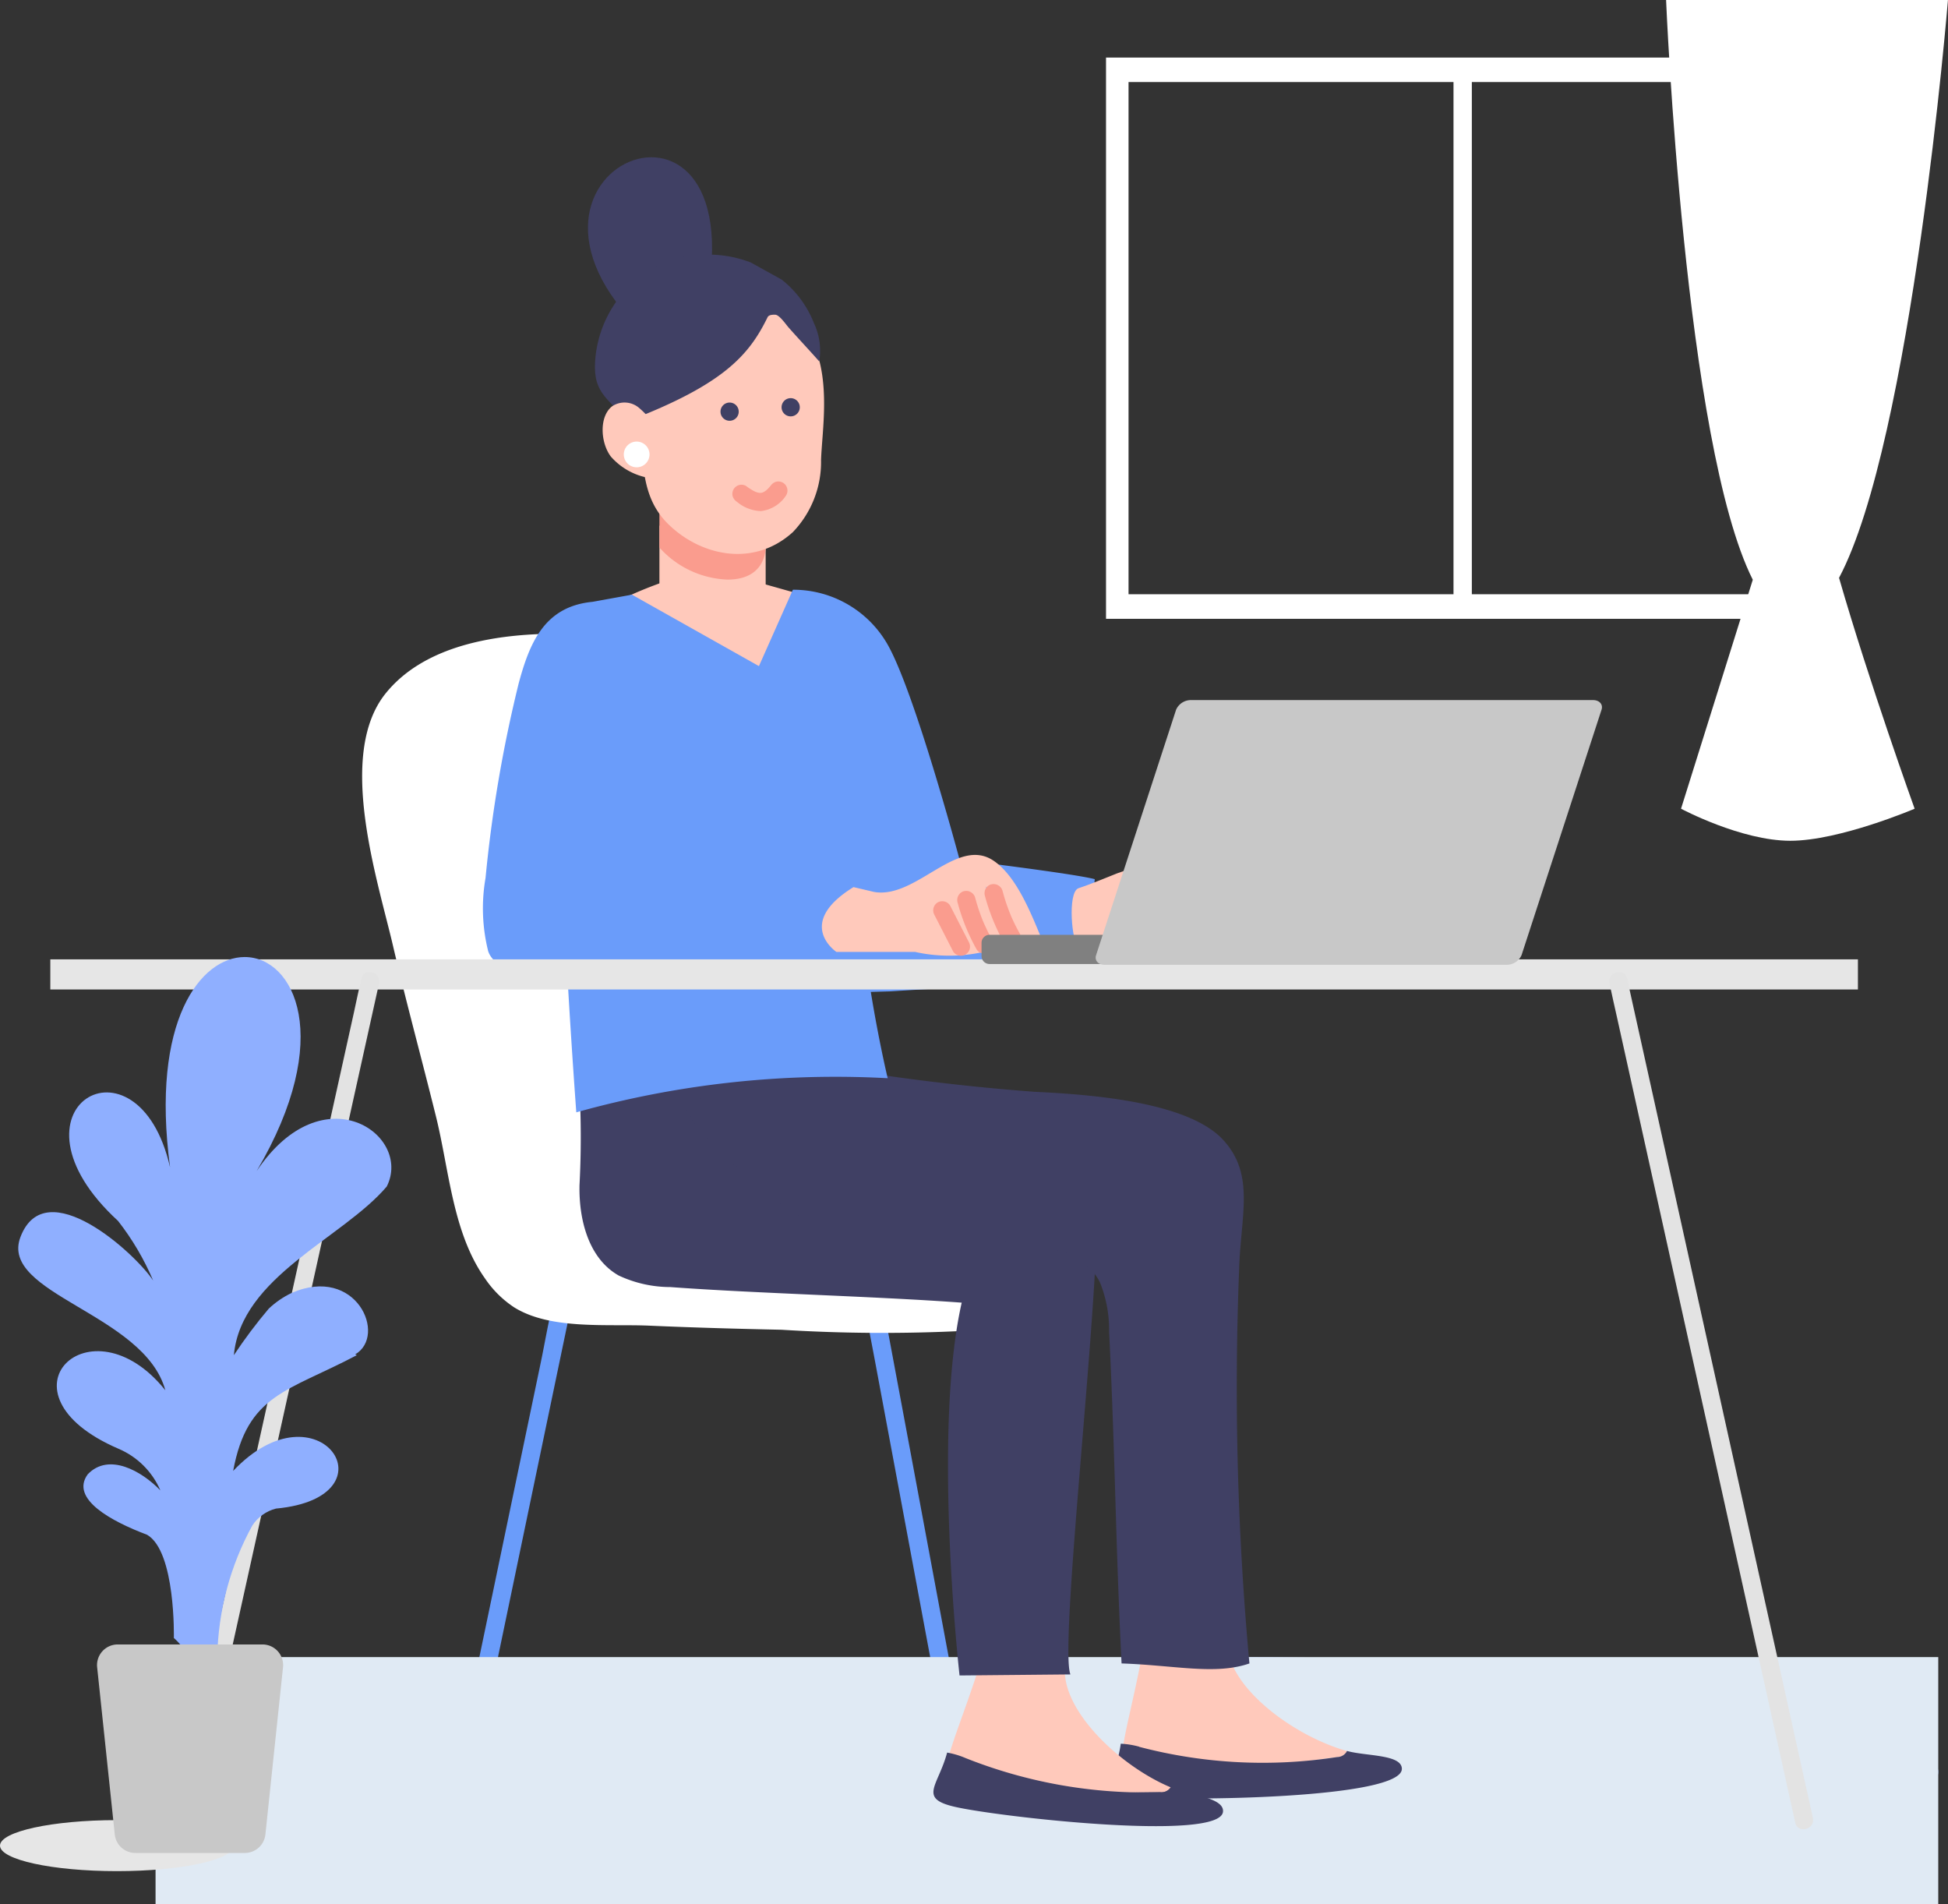 <svg xmlns="http://www.w3.org/2000/svg" xmlns:xlink="http://www.w3.org/1999/xlink" width="132" height="129" viewBox="0 0 132 129"><rect x="0" y="0" width="132" height="129" fill="#333333" stroke="none"/><defs><clipPath id="a"><path d="M7.327,1148.141c9.014-1.67,28.307-.977,34.133-3.316,2.211-.956.373-2.088,2.437-3.054,2.2-1.028,8.246-1.621,14.12-1.963,26.324-1.681,55.37.5,63.9,5.389,8.11,5.435-17.967,4.116-24.264,5.925-3.4,1.644,7.049,3.338-6.487,4.5-13.934.93-63.357-.07-75.524-1.593-11.236-1.123-18.031-4.05-8.315-5.89" transform="translate(-2.667 -1139.246)" fill="none"/></clipPath><linearGradient id="b" x1="0.013" y1="0.395" x2="0.015" y2="0.395" gradientUnits="objectBoundingBox"><stop offset="0" stop-color="#6b5cb5"/><stop offset="1" stop-color="#8fafff"/></linearGradient><clipPath id="c"><path d="M442.249,961.611c4.5-6.7,10.572-2.438,8.808,1.058-2.991,3.514-9.872,6.1-10.359,11.424a33.86,33.86,0,0,1,2.363-3.15,6.085,6.085,0,0,1,1.544-1.062c4.39-1.919,6.5,2.886,4.317,4.156l.109.057c-4.712,2.484-7.414,2.629-8.381,7.842,5.787-6.122,11.145,1.786,2.9,2.55a2.714,2.714,0,0,0-1.6,1.145,19.248,19.248,0,0,0-2.376,8.907c-.985,2.425-1.536-.07-2.942-1.284,0,0,.132-5.865-1.816-6.995-2.375-.893-5.239-2.419-4.022-4.093,1.43-1.5,3.67-.216,4.925,1.089a5.39,5.39,0,0,0-2.842-2.824c-8.7-3.744-1.9-10.3,3.177-3.961-1.425-5.209-11.289-6.522-9.816-10.383,1.7-4.46,7.818,1.152,8.993,2.953A17.983,17.983,0,0,0,432.852,965c-8.3-7.622,1.338-13.221,3.523-3.633-1.334-9.95,2.088-14.247,5.056-14.247,3.352,0,6.126,5.48.818,14.489" transform="translate(-426.089 -947.122)" fill="none"/></clipPath><linearGradient id="d" x1="-1.876" y1="-0.183" x2="-1.871" y2="-0.183" xlink:href="#b"/></defs><path d="M351.989,745.765l-3.42,1.719c-13.129-11.675,7.684-20.2,3.42-1.719" transform="translate(-304.324 -724.349)" fill="#404064"/><g transform="translate(0)"><path d="M267.082,1038.561a.624.624,0,0,1,.761.431l.624,3.343,1.492,7.994,1.8,9.663,1.559,8.353c.253,1.354.522,2.706.758,4.062,0,.019.007.038.011.058a.633.633,0,0,1-.432.759.624.624,0,0,1-.761-.431l-.624-3.343-1.492-7.993-1.8-9.663-1.559-8.353c-.253-1.354-.522-2.706-.758-4.062,0-.019-.007-.038-.011-.058a.633.633,0,0,1,.432-.759" transform="translate(-208.11 -951.137)" fill="#6a9cfa"/><path d="M377.533,1070.276q.831-3.982,1.661-7.963l2-9.6,1.73-8.293c.279-1.339.5-2.709.841-4.034,0-.019.008-.039.012-.057a.619.619,0,0,1,1.193.328l-.692,3.317-1.661,7.964-2,9.6q-.865,4.146-1.73,8.293c-.28,1.339-.5,2.709-.842,4.034,0,.019-.008.038-.012.057a.619.619,0,0,1-1.193-.328l.692-3.317" transform="translate(-346.274 -952.145)" fill="#6a9cfa"/><path d="M275.538,860.353l2,31.15s16.927-1.156,17.159,3.468,1.222,10.085-4.638,10.636a110.6,110.6,0,0,1-12.521-.068c-2.988-.063-5.975-.146-8.96-.277-2.837-.125-6.683.3-9.154-1.235a7.089,7.089,0,0,1-1.989-1.969c-2.19-3.092-2.424-7.348-3.314-10.95-.96-3.879-2.017-7.734-2.927-11.626-1.047-4.477-3.825-12.914-.487-17.055,6.177-7.661,24.831-2.074,24.831-2.074" transform="translate(-224.574 -815.452)" fill="#fff"/><g transform="translate(10.541 112.263)"><g transform="translate(0 0)" clip-path="url(#a)"><path d="M.1.155,123.93,0l-.1,82.035L0,82.19Z" transform="translate(94.268 74.666) rotate(-150)" fill="url(#b)"/></g></g><rect width="120.799" height="16.737" transform="translate(10.541 112.263)" fill="#e0eaf4"/><path d="M164.68,1096.5l5.694-.494c.383,3.157.767,7.33,1.269,10.246.486,2.82,4.635,5.83,8.066,6.789a.746.746,0,0,1-.666.413c-4.506.544-8.5,1.638-12.88.338-.38-.112-1.22-.817-1.659-.844.194-1.409.667-3.126,1.186-5.745.167-.843-.485-6.72-1.009-10.7" transform="translate(-88.433 -994.414)" fill="#ffc9bb"/><path d="M151.333,1163.25a32.9,32.9,0,0,0,13.416.693.747.747,0,0,0,.667-.413c1.287.359,3.692.224,3.717,1.2.051,2.052-15.079,2.213-18.106,1.89-2.52-.269-1.261-1.254-.941-3.58a5.713,5.713,0,0,1,1.247.2" transform="translate(-74.14 -1044.908)" fill="#404064"/><path d="M214.492,1107.554l6.237.94c-.009,3.18-.19,5.027-.051,7.982.135,2.858,3.883,6.353,7.169,7.724a.746.746,0,0,1-.712.328c-4.539-.011-8.64.584-12.824-1.241-.364-.158-1.11-.96-1.543-1.04.366-1.375,1.047-3.021,1.885-5.557.27-.816-.13-5.12-.161-9.137" transform="translate(-148.519 -1003.114)" fill="#ffc9bb"/><path d="M200.6,1165.8a32.894,32.894,0,0,0,13.229,2.331.748.748,0,0,0,.712-.329c1.233.514,3.637.674,3.54,1.65-.2,2.043-15.237.351-18.2-.341-2.467-.575-1.1-1.4-.493-3.668a5.709,5.709,0,0,1,1.213.356" transform="translate(-135.209 -1046.711)" fill="#404064"/><path d="M245.542,972.635a86.091,86.091,0,0,0,13.786,4.92c3.317.809,8.076.95,8.841,4.268.758,3.286-2.5,30.56-1.665,32.59l-7.513.071s-1.855-16.416.146-25.257c-5.8-.429-13.943-.627-19.748-1.056a8.256,8.256,0,0,1-3.494-.782c-2.044-1.153-2.711-3.794-2.656-6.135a61.452,61.452,0,0,0-.218-9.315Z" transform="translate(-193.97 -900.976)" fill="#404064"/><path d="M214.943,978c3.594.172,10.426.623,12.843,3.281,2.155,2.369,1.167,5.08,1.061,8.784a203.507,203.507,0,0,0,.7,26.664c-2.3.8-5.056.122-8.664,0-.413-8.243-.434-14.248-.846-22.491a8.471,8.471,0,0,0-.618-3.318c-1.249-2.566-5.609-2.948-8.467-2.849-2.758.1-5.528.566-8.264.2s-10.452-6.832-11.475-9.388L199.346,976a150.224,150.224,0,0,0,15.6,2" transform="translate(-144.883 -904.036)" fill="#404064"/><path d="M311.625,844.062l4.409,1.243s3.036,11.635,1.8,14.511a1.511,1.511,0,0,1-.577.777c-.486.268-1.082-.022-1.558-.307-5.847-3.5-10.426-9.928-16.273-13.423a27.192,27.192,0,0,1,5.919-2.869Z" transform="translate(-260.256 -804.612)" fill="#ffc9bb"/><path d="M330.83,827.719v6.657h-7.2v-6.424a3.44,3.44,0,0,0,1.772.748c1.828.239,4.122.112,5.43-.981" transform="translate(-278.947 -792.354)" fill="#ffc9bb"/><path d="M330.813,827.439s.227,2.406-2.587,2.406a6.512,6.512,0,0,1-4.614-2.173v-2.31h7.2Z" transform="translate(-278.929 -790.579)" fill="#fa9c8e"/><path d="M312.41,766.736c3.021-.5,5.739.18,6.952,2.714,1.256,2.624.65,6.027.582,8.028a6.858,6.858,0,0,1-1.915,4.886c-2.682,2.427-6.28,1.584-8.451-.559-1.536-1.517-1.633-3.336-1.837-5.31a12.535,12.535,0,0,1,.424-5.3c.843-2.634,1.421-3.995,4.245-4.46" transform="translate(-264.308 -746.31)" fill="#ffc9bb"/><path d="M314.966,793.725a.617.617,0,0,1,0,1.234.617.617,0,0,1,0-1.234" transform="translate(-261.388 -766.751)" fill="#404064"/><path d="M331.685,794.934a.617.617,0,0,1,0,1.234.617.617,0,0,1,0-1.234" transform="translate(-282.245 -767.662)" fill="#404064"/><path d="M326.383,819.358l0,0c-.012-.005-.022-.013-.034-.019s.014,0,.064.03l-.014,0-.012,0" transform="translate(-275.197 -786.041)" fill="#fa9c8e"/><path d="M324.193,819.564a.364.364,0,0,1,.037-.02l.011,0c.1-.027-.02,0-.048.023" transform="translate(-272.535 -786.187)" fill="#fa9c8e"/><path d="M324.812,819.709a.5.5,0,0,1,.074-.005l-.008,0-.066,0" transform="translate(-273.295 -786.318)" fill="#fa9c8e"/><path d="M323.411,819.006l.006-.005.034-.023c-.022.014-.1.083-.04.028" transform="translate(-271.507 -785.771)" fill="#fa9c8e"/><path d="M318.545,816.91a3.789,3.789,0,0,0,.585.367.178.178,0,0,0,.038.021c.018.008.038.016.056.025l-.03-.016c.044.015.088.03.133.042l.093.019c-.051,0-.1-.008-.015,0,.065.008.049,0,.015,0l.061,0h.018c-.02,0,.012.01.047,0l.019,0,.045,0h-.038l.045-.01.06-.018a.4.4,0,0,0-.037.02c.028-.018.144-.05.048-.023l-.011,0c.035-.018.072-.034.105-.054s.073-.049.108-.073l-.006.005c-.061.055.018-.014.04-.028l-.034.023c.027-.024.054-.047.08-.072.045-.042.088-.086.13-.132.024-.027.048-.054.072-.082s.11-.136.019-.019a.682.682,0,0,1,.37-.284.634.634,0,0,1,.477.062.622.622,0,0,1,.222.844,2.34,2.34,0,0,1-1.723,1.078,2.647,2.647,0,0,1-1.62-.63.675.675,0,0,1-.284-.369.618.618,0,0,1,.909-.7" transform="translate(-267.983 -783.981)" fill="#fa9c8e"/><path d="M325.357,819.7c-.084-.011-.036-.007.015,0,.034.007.049.011-.015,0" transform="translate(-273.934 -786.31)" fill="#fa9c8e"/><path d="M310.443,904.5c-.939,7.085,1.855,18.728,1.855,18.728a65.162,65.162,0,0,0-21.1,2.312s-1.192-16.006-.928-20.578Z" transform="translate(-252.147 -850.182)" fill="#6a9cfa"/><path d="M235.963,852.733c.751-2.811,1.751-5.289,5.03-5.6l2.665-.483,8.605,4.839,2.3-5.174a7.358,7.358,0,0,1,6.34,3.576c1.843,3.061,4.957,14.714,4.957,14.714s7.652.925,9.159,1.317l-.681,6.785-13.176.817-11.534.33s-14.684.237-15.715-3.064a11.98,11.98,0,0,1-.176-4.947,91.359,91.359,0,0,1,2.229-13.115" transform="translate(-200.836 -806.362)" fill="#6a9cfa"/><rect width="122.486" height="2.041" transform="translate(3.41 64.993)" fill="#e6e6e6"/><path d="M312.046,755.5a8,8,0,0,1,7.079-.665l2.087,1.156a7.011,7.011,0,0,1,2.189,2.949,4.415,4.415,0,0,1,.362,2.6c-.655-.745-1.432-1.568-2.087-2.312-.186-.212-.611-.842-.894-.853-.186-.007-.441.006-.522.173-1.262,2.582-2.995,4.557-9.431,7.025-1.594-1.671-2.454-2.036-2.23-4.331a7.885,7.885,0,0,1,3.448-5.742" transform="translate(-268.249 -737.053)" fill="#404064"/><path d="M353.322,795.165a1.516,1.516,0,0,1,1.839.122,6.184,6.184,0,0,1,1.373,1.687l-.475,3.081a4.445,4.445,0,0,1-2.825-1.484c-.713-.947-.8-2.723.089-3.406" transform="translate(-311.842 -767.641)" fill="#ffc9bb"/><path d="M356.279,805.647a.871.871,0,1,1-.873.871.872.872,0,0,1,.873-.871" transform="translate(-313.136 -775.731)" fill="#fff"/><path d="M38.124,951.659l.338,1.526.915,4.132,1.358,6.132,1.65,7.455,1.807,8.164,1.831,8.271,1.707,7.711,1.437,6.492,1.034,4.67c.163.738.336,1.476.491,2.216.007.032.014.065.021.1.172.774-1.021,1.1-1.193.328l-.338-1.526-.915-4.132-1.358-6.132-1.65-7.454-1.807-8.164-1.831-8.271-1.707-7.711-1.437-6.491-1.034-4.67c-.164-.739-.336-1.476-.491-2.217-.007-.032-.015-.064-.022-.1-.171-.774,1.022-1.1,1.193-.328" transform="translate(72.131 -885.367)" fill="#e3e3e3"/><path d="M429.742,1007l.915-4.132,1.358-6.132,1.65-7.455,1.807-8.164,1.831-8.271,1.707-7.711,1.437-6.492,1.034-4.67c.163-.738.309-1.483.491-2.216.008-.032.014-.065.022-.1.172-.775,1.365-.447,1.193.328q-.169.762-.338,1.526l-.915,4.132-1.358,6.132-1.65,7.455-1.807,8.164-1.831,8.271-1.707,7.711-1.437,6.491-1.034,4.67c-.163.738-.309,1.483-.491,2.216-.008.032-.014.065-.021.1-.172.775-1.365.447-1.194-.328l.338-1.526" transform="translate(-417.501 -885.368)" fill="#e3e3e3"/><path d="M198.12,920.773c.62-.2,1.975-.75,2.594-1,2.652-.883,7.187-3.4,7.185,1.461.1.609.391,2.006,0,2.47-.35.419-3.27.079-3.793.171-.845.148-6.007.759-6.007.759-.423.008-.775-3.609.017-3.862" transform="translate(-125.026 -860.602)" fill="#ffc9bb"/><path d="M249.874,921.268l1.4.329c2.84.492,5.6-3.782,8.081-2.124,1.585,1.06,2.57,3.616,3.363,5.533-.049,1.3-1.344.12-1.671-.346-.479-1-1.7-2.434-2.183-3.437,0,.8,2.828,3.748-.175,4.438a10.729,10.729,0,0,1-4.638,0h-5.333s-2.857-1.915,1.159-4.393" transform="translate(-192.041 -861.17)" fill="#ffc9bb"/><path d="M264.007,937.451l.007.017-.007-.017" transform="translate(-197.371 -874.982)" fill="#fa9c8e"/><path d="M261.725,928.992a.63.63,0,0,1,.761.431,13.092,13.092,0,0,0,.506,1.53l.042.1.019.045c-.02-.046-.023-.053-.007-.016l.007.016.005.012.045.1q.079.178.163.354.18.376.385.74a.619.619,0,0,1-1.069.623,13.708,13.708,0,0,1-1.288-3.18.625.625,0,0,1,.432-.759" transform="translate(-196.409 -868.616)" fill="#fa9c8e"/><path d="M256.513,935.578l.007.017-.007-.017" transform="translate(-188.022 -873.571)" fill="#fa9c8e"/><path d="M254.232,927.12a.63.63,0,0,1,.761.431,13.038,13.038,0,0,0,.505,1.53l.042.1.019.046c-.02-.046-.023-.053-.007-.017s.012.027.007.017l0,.012.045.1q.079.178.163.353c.12.251.249.5.385.74a.619.619,0,0,1-1.069.623,13.7,13.7,0,0,1-1.288-3.18.625.625,0,0,1,.432-.759" transform="translate(-187.061 -867.206)" fill="#fa9c8e"/><path d="M267.989,931.9a.629.629,0,0,1,.847.221l1.27,2.478a.619.619,0,0,1-1.069.623l-1.27-2.478a.628.628,0,0,1,.222-.844" transform="translate(-204.45 -870.763)" fill="#fa9c8e"/><path d="M209.385,941.016h12.708a.541.541,0,0,1,.54.539v.9a.541.541,0,0,1-.54.539H209.385a.541.541,0,0,1-.54-.539v-.9a.541.541,0,0,1,.54-.539" transform="translate(-142.334 -877.685)" fill="gray"/><path d="M100.169,877.242a1.1,1.1,0,0,1,1.007-.651h27.24c.437,0,.7.293.582.652l-5.422,16.631a1.1,1.1,0,0,1-1.007.651H95.329c-.437,0-.7-.293-.582-.652Z" transform="translate(-20.474 -829.163)" fill="#c8c8c8"/><path d="M477.134,1184c4.375,0,7.922.773,7.922,1.728s-3.547,1.728-7.922,1.728-7.922-.773-7.922-1.728,3.547-1.728,7.922-1.728" transform="translate(-469.212 -1060.692)" fill="#e6e6e6"/><g transform="translate(1.238 64.838)" clip-path="url(#c)"><path d="M.072.062,49.839,0l-.072,57.488L0,57.551Z" transform="translate(19.602 62.3) rotate(-150)" fill="url(#d)"/></g><path d="M457.151,1135.78h9.8a1.4,1.4,0,0,1,1.4,1.546l-1.194,11.326a1.4,1.4,0,0,1-1.4,1.253h-7.407a1.4,1.4,0,0,1-1.4-1.253l-1.194-11.326a1.4,1.4,0,0,1,1.4-1.546" transform="translate(-449.173 -1024.373)" fill="#c8c8c8"/><path d="M85.357,738.277H37.616V700.256H85.357Zm-2.082-36.363H39.142v34.7H83.276Z" transform="translate(37.33 -696.355)" fill="#fff"/><rect width="1.242" height="37.198" transform="translate(98.492 4.612)" fill="#fff"/><path d="M19.1,684.451s-2.434,29.822-7.38,39.148c2.043,7.087,5.122,15.64,5.122,15.64s-5.083,2.172-8.423,2.172-7.406-2.172-7.406-2.172l4.862-15.512C1.252,714.551,0,684.451,0,684.451Z" transform="translate(112.897 -684.451)" fill="#fff"/></g></svg>